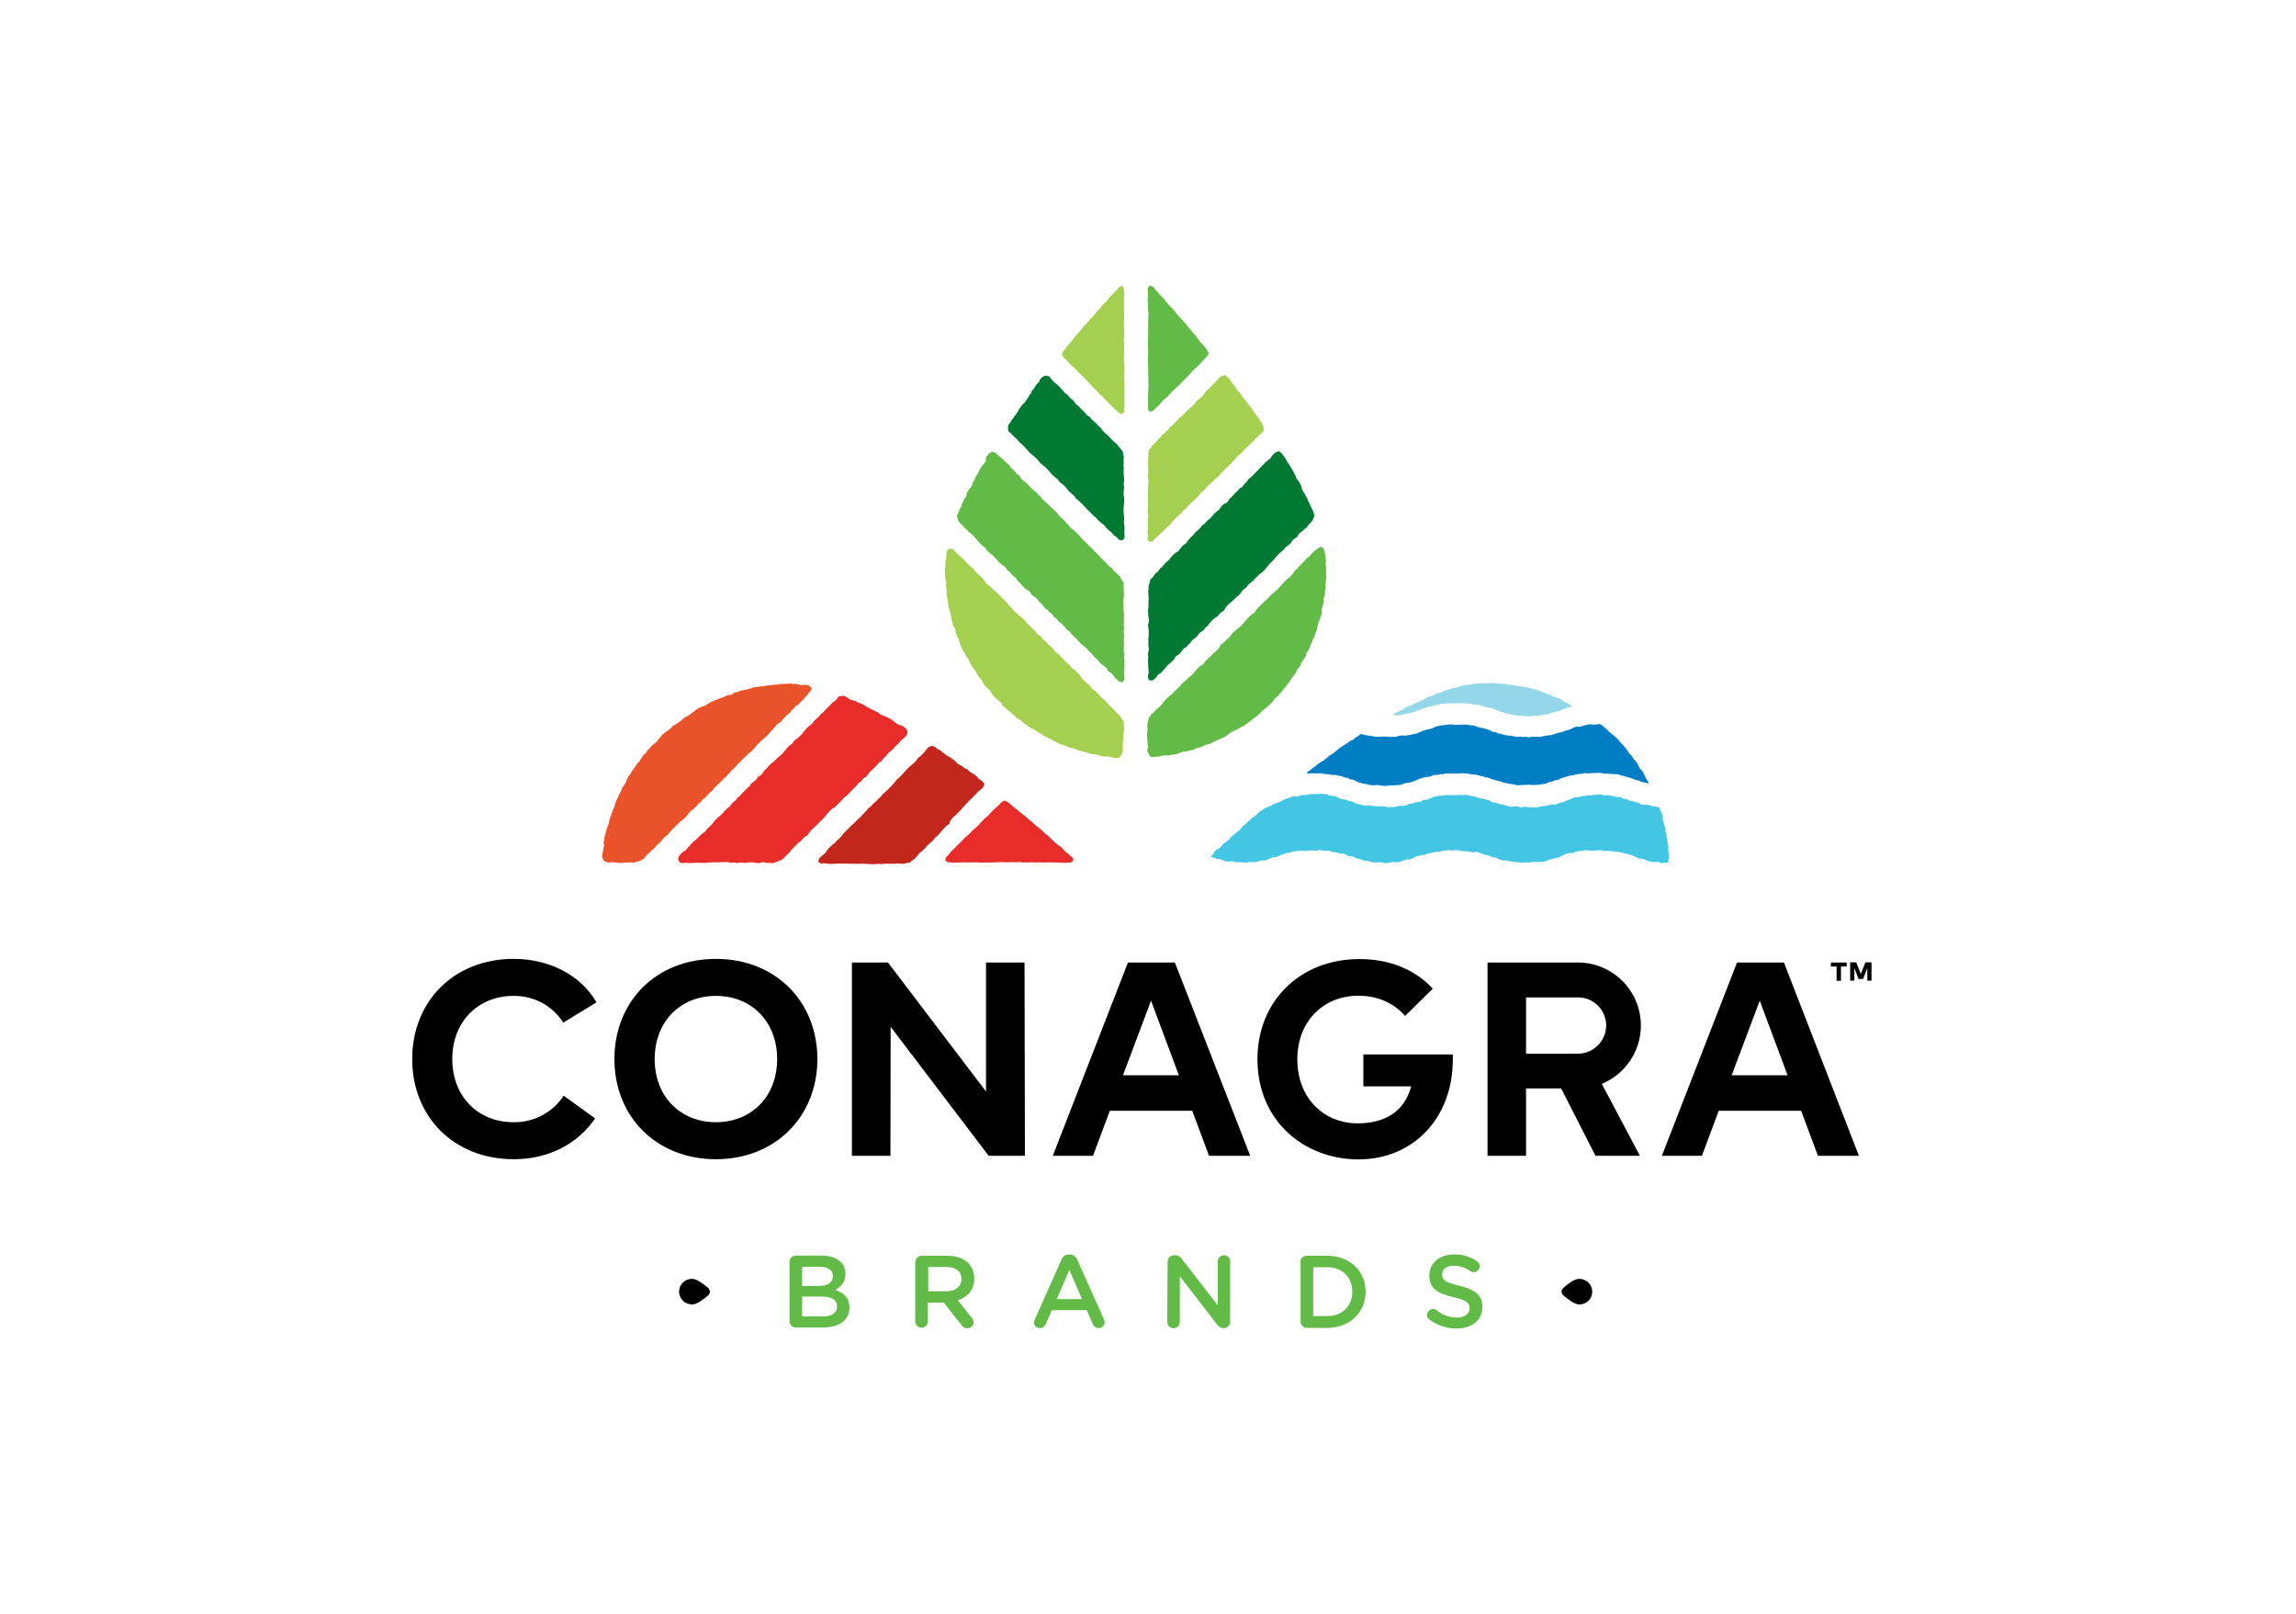 <?xml version="1.0"?>
<svg xmlns="http://www.w3.org/2000/svg" width="101" height="71" viewBox="0 0 101 71" fill="none">
<path d="M26.239 44.084L24.779 44.974C24.301 44.227 23.47 43.782 22.581 43.799C21.037 43.799 19.895 44.932 19.895 46.577C19.904 48.28 21.078 49.354 22.581 49.354C23.47 49.371 24.309 48.934 24.796 48.188L26.18 49.186C25.425 50.294 24.15 50.982 22.597 50.982C19.979 50.982 18.133 49.127 18.133 46.577C18.133 44.026 19.979 42.171 22.597 42.171C24.166 42.171 25.551 42.884 26.239 44.084Z" fill="black"/>
<path d="M28.799 46.577C28.799 48.23 29.931 49.354 31.492 49.354C33.053 49.354 34.186 48.23 34.186 46.577C34.186 44.923 33.053 43.799 31.492 43.799C29.923 43.799 28.799 44.932 28.799 46.577ZM35.956 46.577C35.956 49.111 34.102 50.982 31.492 50.982C28.883 50.982 27.028 49.119 27.028 46.577C27.028 44.034 28.874 42.171 31.492 42.171C34.11 42.171 35.956 44.042 35.956 46.577Z" fill="black"/>
<path d="M45.086 50.831H43.492L39.179 45.158L39.17 50.831H37.475V42.331H39.061L43.374 48.003V42.331H45.069L45.086 50.831Z" fill="black"/>
<path d="M49.4 47.29H51.858L50.633 44.009L49.4 47.29ZM54.997 50.831H53.184L52.446 48.851H48.821L48.082 50.831H46.312L49.618 42.331H51.682L54.997 50.831Z" fill="black"/>
<path d="M76.176 47.29H78.635L77.41 44.009L76.176 47.29ZM81.773 50.831H79.969L79.231 48.851H75.606L74.867 50.831H73.105L76.411 42.331H78.475L81.773 50.831Z" fill="black"/>
<path d="M80.791 43.136V42.507H80.54V42.331H81.236V42.507H80.984V43.136H80.791Z" fill="black"/>
<path d="M82.143 43.136V42.574L81.958 43.052H81.757L81.572 42.574V43.128H81.388V42.322H81.656L81.857 42.834L82.059 42.322H82.327V43.128H82.143V43.136Z" fill="black"/>
<path d="M59.973 46.367V47.776H62.079C61.794 48.825 61.005 49.404 59.721 49.404C58.252 49.404 57.069 48.313 57.069 46.585C57.069 44.932 58.202 43.791 59.755 43.791C60.619 43.791 61.324 44.126 61.81 44.68L63.027 43.48C62.272 42.658 61.147 42.179 59.805 42.179C57.195 42.179 55.315 44.017 55.315 46.585C55.315 49.329 57.405 50.99 59.755 50.99C62.163 50.99 63.908 49.178 63.908 46.602V46.375H59.973V46.367Z" fill="black"/>
<path d="M70.655 45.1C70.655 45.779 70.101 46.333 69.421 46.342H67.13V43.866H69.421C70.101 43.866 70.655 44.42 70.655 45.1ZM72.182 45.1C72.182 43.572 70.94 42.331 69.413 42.331H65.435V50.831H67.13V47.869H68.674L70.185 50.831H72.14L70.462 47.667C71.502 47.239 72.182 46.224 72.182 45.1Z" fill="black"/>
<path d="M36.208 57.897C36.586 57.897 36.821 57.745 36.821 57.46V57.452C36.821 57.183 36.611 57.024 36.166 57.024H35.285V57.897H36.208ZM36.04 56.554C36.401 56.554 36.636 56.411 36.636 56.126V56.117C36.636 55.866 36.435 55.715 36.082 55.715H35.285V56.554H36.04ZM34.731 55.497C34.731 55.346 34.849 55.22 35 55.22H35.008H36.149C36.51 55.22 36.795 55.32 36.98 55.497C37.123 55.631 37.198 55.824 37.19 56.017V56.025C37.19 56.403 36.972 56.613 36.737 56.73C37.106 56.856 37.366 57.066 37.366 57.502V57.511C37.366 58.073 36.896 58.383 36.191 58.383H35.008C34.857 58.383 34.731 58.266 34.731 58.106V58.098V55.497Z" fill="#62BB46"/>
<path d="M41.637 56.789C42.032 56.789 42.292 56.579 42.292 56.26V56.252C42.292 55.916 42.049 55.723 41.637 55.723H40.832V56.789H41.637ZM40.27 55.505C40.27 55.354 40.387 55.228 40.538 55.228H40.547H41.679C42.082 55.228 42.393 55.346 42.594 55.547C42.77 55.732 42.863 55.975 42.854 56.227V56.235C42.854 56.739 42.56 57.049 42.133 57.183L42.737 57.947C42.795 58.006 42.829 58.081 42.829 58.157C42.829 58.299 42.712 58.417 42.56 58.417C42.451 58.417 42.351 58.367 42.292 58.274L41.52 57.292H40.815V58.132C40.807 58.282 40.672 58.4 40.521 58.392C40.379 58.383 40.27 58.274 40.261 58.132V55.505H40.27Z" fill="#62BB46"/>
<path d="M47.595 57.133L47.041 55.849L46.488 57.133H47.595ZM45.523 58.022L46.697 55.396C46.748 55.253 46.882 55.169 47.033 55.169H47.058C47.201 55.169 47.335 55.262 47.386 55.396L48.56 58.022C48.577 58.056 48.594 58.098 48.594 58.14C48.594 58.282 48.485 58.4 48.334 58.408C48.208 58.408 48.099 58.333 48.065 58.215L47.805 57.62H46.27L46.001 58.232C45.959 58.341 45.858 58.408 45.741 58.408C45.598 58.417 45.489 58.299 45.481 58.165C45.481 58.157 45.481 58.157 45.481 58.148C45.489 58.106 45.498 58.064 45.523 58.022Z" fill="#62BB46"/>
<path d="M51.363 55.48C51.363 55.329 51.489 55.203 51.64 55.203H51.699C51.816 55.203 51.925 55.27 51.984 55.362L53.57 57.41V55.463C53.578 55.312 53.704 55.194 53.855 55.203C53.998 55.211 54.107 55.32 54.115 55.463V58.132C54.115 58.282 53.998 58.408 53.855 58.408H53.847H53.822C53.704 58.408 53.595 58.341 53.528 58.241L51.9 56.126V58.14C51.9 58.291 51.774 58.417 51.623 58.417C51.472 58.417 51.346 58.291 51.346 58.14L51.363 55.48Z" fill="#62BB46"/>
<path d="M58.387 57.88C59.05 57.88 59.486 57.435 59.486 56.814V56.806C59.486 56.185 59.05 55.732 58.387 55.732H57.766V57.88H58.387ZM57.203 55.505C57.203 55.354 57.321 55.228 57.48 55.228H57.489H58.387C59.385 55.228 60.073 55.908 60.073 56.806V56.814C60.073 57.703 59.385 58.4 58.387 58.4H57.489C57.338 58.4 57.212 58.282 57.212 58.132V58.123V55.505H57.203Z" fill="#62BB46"/>
<path d="M62.885 58.039C62.817 57.989 62.775 57.913 62.775 57.829C62.784 57.678 62.91 57.569 63.052 57.569C63.103 57.569 63.153 57.586 63.195 57.62C63.447 57.829 63.757 57.947 64.084 57.947C64.428 57.947 64.647 57.779 64.647 57.544V57.536C64.647 57.309 64.521 57.183 63.933 57.049C63.262 56.889 62.876 56.688 62.876 56.101V56.092C62.876 55.547 63.329 55.169 63.959 55.169C64.319 55.161 64.672 55.262 64.966 55.463C65.041 55.513 65.091 55.597 65.091 55.69C65.091 55.832 64.974 55.95 64.831 55.95C64.781 55.95 64.731 55.933 64.689 55.908C64.479 55.757 64.219 55.673 63.959 55.664C63.631 55.664 63.438 55.832 63.438 56.042V56.05C63.438 56.294 63.581 56.403 64.194 56.545C64.865 56.705 65.209 56.948 65.209 57.468V57.477C65.209 58.073 64.739 58.425 64.076 58.425C63.648 58.434 63.228 58.291 62.885 58.039Z" fill="#62BB46"/>
<path d="M30.46 57.368C30.15 57.376 29.889 57.141 29.873 56.831C29.856 56.52 30.099 56.26 30.41 56.243C30.427 56.243 30.435 56.243 30.452 56.243C30.653 56.243 30.955 56.478 31.148 56.638C31.24 56.713 31.257 56.856 31.173 56.948C31.165 56.957 31.157 56.965 31.148 56.974C30.955 57.141 30.653 57.368 30.46 57.368Z" fill="black"/>
<path d="M69.455 56.243C69.765 56.235 70.025 56.47 70.042 56.78C70.059 57.091 69.816 57.351 69.505 57.368C69.489 57.368 69.48 57.368 69.463 57.368C69.262 57.368 68.96 57.133 68.775 56.973C68.683 56.898 68.666 56.764 68.742 56.671C68.75 56.663 68.758 56.655 68.775 56.638C68.96 56.47 69.262 56.243 69.455 56.243Z" fill="black"/>
<path d="M61.449 31.464L61.592 31.439L61.735 31.413L61.877 31.38L62.02 31.363L62.163 31.321L62.297 31.279L62.431 31.22L62.557 31.178L62.683 31.136L62.809 31.086L62.943 31.069L63.069 31.027L63.203 31.011L63.329 30.969L63.463 30.952L63.598 30.935H63.732L63.866 30.927H64H64.135H64.269H64.403L64.537 30.935L64.672 30.943L64.797 30.985H64.932L65.066 31.011L65.192 31.044L65.318 31.086L65.385 31.103L65.452 31.12L65.586 31.136L65.712 31.178L65.83 31.237L65.964 31.279L66.098 31.329L66.241 31.371L66.383 31.405L66.526 31.43L66.669 31.464L66.811 31.48L66.954 31.472L67.097 31.497H67.239H67.382L67.525 31.472L67.667 31.48L67.81 31.447L67.877 31.439L67.944 31.43L68.087 31.422L68.221 31.363L68.356 31.321L68.423 31.304L68.49 31.288L68.632 31.254L68.758 31.195L68.884 31.145L69.018 31.103L69.161 31.086V31.044L69.035 30.985L68.926 30.901L68.792 30.86L68.708 30.776L68.582 30.717L68.456 30.666L68.322 30.633L68.204 30.557L68.07 30.524L67.944 30.474L67.818 30.423L67.693 30.373L67.558 30.331L67.424 30.297L67.29 30.255L67.156 30.23L67.021 30.197L66.862 30.188L66.719 30.171L66.593 30.13L66.451 30.121L66.316 30.113L66.182 30.071L66.04 30.079L65.905 30.062L65.763 30.046L65.62 30.037L65.477 30.046H65.351L65.209 30.062L65.066 30.046L64.932 30.071L64.789 30.079L64.655 30.113L64.512 30.121L64.378 30.146L64.244 30.18L64.109 30.222L63.975 30.255L63.841 30.289L63.707 30.331L63.572 30.364L63.447 30.44L63.312 30.474L63.178 30.507L63.06 30.583L62.926 30.616L62.792 30.666L62.675 30.742L62.549 30.801L62.414 30.86L62.288 30.91L62.171 30.985L62.037 31.027L61.911 31.078L61.793 31.145L61.676 31.22L61.55 31.279L61.424 31.338L61.298 31.405L61.315 31.439L61.449 31.464Z" fill="#94D7E9"/>
<path d="M57.673 34.006L57.807 34.015H57.942L58.076 34.006L58.21 34.032L58.345 34.048L58.479 34.057L58.613 34.082H58.747L58.882 34.115L59.016 34.132L59.142 34.191L59.276 34.208L59.394 34.275L59.528 34.292L59.654 34.359L59.788 34.409L59.922 34.451L60.065 34.476L60.208 34.51L60.35 34.535H60.493L60.635 34.526L60.778 34.552L60.921 34.569L61.063 34.552L61.206 34.543L61.349 34.535L61.491 34.526L61.634 34.51L61.768 34.459L61.911 34.426L62.054 34.409L62.188 34.359L62.322 34.308L62.44 34.25L62.574 34.216L62.7 34.174L62.834 34.166L62.96 34.132L63.086 34.082H63.22L63.346 34.048H63.48L63.614 34.015L63.749 34.023L63.883 34.015L64.017 34.023H64.151L64.286 34.006L64.42 34.015L64.554 34.023L64.689 34.048L64.756 34.057L64.823 34.065L64.957 34.073L65.083 34.115L65.217 34.141L65.343 34.182L65.477 34.208L65.603 34.258L65.729 34.292L65.863 34.334L66.006 34.367L66.14 34.417L66.283 34.443L66.425 34.476L66.568 34.493L66.711 34.526L66.853 34.535L66.996 34.518H67.139L67.281 34.51L67.424 34.526L67.567 34.518L67.709 34.51L67.852 34.485L67.995 34.468L68.129 34.401L68.272 34.376L68.397 34.317L68.54 34.3L68.658 34.233L68.784 34.191L68.918 34.157L69.044 34.115L69.178 34.099L69.245 34.082L69.312 34.065L69.446 34.04L69.581 34.032L69.648 34.015L69.715 33.998L69.849 34.015L69.983 34.006L70.118 33.998L70.252 33.989H70.386L70.52 34.015L70.655 34.023L70.789 34.032L70.923 34.04L71.058 34.048L71.192 34.057L71.318 34.107L71.452 34.132L71.578 34.174L71.62 34.182L71.712 34.208L71.838 34.258L71.964 34.3L72.098 34.334L72.224 34.392L72.358 34.417L72.493 34.451L72.526 34.409L72.442 34.3L72.383 34.174L72.316 34.057L72.266 33.931L72.165 33.83L72.09 33.713L72.031 33.587L71.947 33.469L71.846 33.368L71.788 33.243L71.678 33.15L71.603 33.033L71.519 32.915L71.435 32.806L71.334 32.706L71.242 32.605L71.158 32.496L71.049 32.404L70.948 32.311L70.839 32.227L70.739 32.135L70.638 32.034L70.529 31.95L70.428 31.858L70.344 31.841L70.202 31.866H70.059L69.916 31.85L69.774 31.883L69.631 31.925L69.488 31.959H69.337L69.203 32.009L69.077 32.076L68.943 32.118L68.809 32.152L68.708 32.202L68.574 32.219L68.448 32.261L68.322 32.303L68.255 32.32L68.188 32.336L68.053 32.345L67.919 32.37L67.785 32.404H67.651H67.516H67.382L67.248 32.429L67.114 32.404L66.979 32.412L66.845 32.395L66.711 32.404L66.576 32.378L66.442 32.353L66.308 32.345L66.174 32.32L66.048 32.278L65.914 32.261L65.796 32.202L65.662 32.185L65.544 32.118L65.41 32.068L65.267 32.034L65.125 32.001L64.982 31.967L64.848 31.908L64.705 31.9L64.563 31.875L64.42 31.866H64.277L64.135 31.875H63.992L63.849 31.858L63.707 31.866L63.564 31.883L63.421 31.9L63.279 31.925L63.136 31.967L63.002 32.034L62.859 32.068L62.717 32.101L62.591 32.143L62.465 32.194L62.339 32.252L62.205 32.278L62.079 32.311L61.944 32.336L61.81 32.353L61.676 32.345L61.542 32.362L61.491 32.378L61.407 32.404H61.273L61.139 32.412L61.005 32.395H60.862H60.736L60.593 32.404L60.451 32.395L60.308 32.362L60.166 32.345L60.023 32.32L59.889 32.286L59.863 32.278L59.754 32.362L59.637 32.429L59.536 32.529L59.402 32.58L59.293 32.664L59.175 32.739L59.058 32.815L58.94 32.89L58.831 32.974L58.731 33.066L58.621 33.15L58.496 33.218L58.395 33.31L58.286 33.394L58.177 33.478L58.051 33.545L57.942 33.629L57.833 33.721L57.715 33.797L57.614 33.889L57.497 33.956L57.522 34.032L57.673 34.006Z" fill="#007EC5"/>
<path d="M73.415 37.648L73.399 37.514L73.382 37.388V37.371L73.39 37.229L73.357 37.094L73.348 36.96L73.306 36.826L73.315 36.683L73.256 36.557L73.264 36.415L73.206 36.289L73.18 36.154L73.138 36.029L73.147 35.886L73.088 35.76L73.038 35.634L72.979 35.508L72.971 35.5L72.836 35.475L72.702 35.458L72.635 35.441L72.568 35.424L72.442 35.391L72.308 35.399L72.182 35.374L72.064 35.298L71.939 35.273L71.813 35.231L71.678 35.215L71.553 35.139L71.41 35.131L71.284 35.047L71.133 35.055L70.99 35.022L70.848 34.988L70.705 34.971L70.562 34.988L70.42 34.946H70.277L70.134 34.955L69.992 34.971L69.849 34.988L69.715 35.005L69.572 35.013L69.438 35.064H69.362H69.287L69.153 35.114L69.018 35.173L68.884 35.215L68.767 35.282L68.632 35.298L68.507 35.357L68.372 35.383H68.238L68.112 35.416L67.986 35.441L67.852 35.458L67.718 35.483L67.583 35.508H67.449H67.315L67.181 35.492L67.046 35.483L66.979 35.5L66.912 35.517L66.778 35.466L66.644 35.458L66.501 35.483L66.367 35.466L66.241 35.416L66.107 35.391L65.972 35.366L65.846 35.315L65.712 35.307L65.586 35.248L65.469 35.181L65.326 35.156L65.183 35.122L65.041 35.089L64.907 35.038L64.764 35.022L64.621 34.98L64.479 34.955L64.336 34.971L64.193 34.955L64.051 34.971H63.908H63.757L63.614 34.963L63.472 34.996H63.321L63.178 35.022L63.035 35.055L62.901 35.122L62.767 35.173L62.616 35.181L62.498 35.257L62.364 35.273L62.28 35.29L62.238 35.298L62.112 35.34L61.978 35.357L61.852 35.424L61.718 35.441L61.584 35.433L61.449 35.475L61.315 35.492H61.181L61.047 35.5L60.912 35.466H60.778L60.644 35.458H60.51L60.375 35.45L60.241 35.416L60.098 35.441L59.964 35.416L59.83 35.383L59.696 35.349L59.57 35.29L59.444 35.24L59.309 35.215L59.184 35.164L59.033 35.148L58.898 35.105L58.773 35.03L58.63 34.996H58.487L58.42 34.963L58.353 34.929L58.21 34.913H58.202H58.068L57.925 34.921H57.782H57.715H57.64L57.497 34.955L57.38 34.971H57.237L57.103 35.022H56.952L56.809 35.047L56.675 35.105L56.54 35.139L56.473 35.173L56.406 35.206V35.215V35.223L56.272 35.273L56.138 35.324L56.012 35.374L55.886 35.441L55.76 35.5L55.626 35.55L55.508 35.634L55.391 35.71L55.29 35.81L55.189 35.903L55.072 35.978L54.971 36.071L54.87 36.163L54.77 36.255L54.661 36.347L54.577 36.457L54.468 36.549L54.359 36.633L54.258 36.725L54.149 36.809L54.065 36.926L53.956 37.01L53.838 37.086L53.746 37.195L53.654 37.296L53.528 37.363L53.427 37.455L53.352 37.581L53.251 37.682H53.276L53.41 37.724L53.545 37.774L53.687 37.791L53.822 37.841L53.956 37.892L54.099 37.883H54.241L54.384 37.917H54.526L54.669 37.925L54.812 37.95L54.954 37.908L55.097 37.917L55.24 37.908L55.382 37.875L55.525 37.841H55.676L55.81 37.782L55.936 37.715L56.087 37.699L56.221 37.665L56.339 37.598L56.465 37.564L56.591 37.514H56.725L56.851 37.447L56.985 37.438L57.119 37.422L57.254 37.413L57.388 37.422L57.522 37.413L57.656 37.405H57.791L57.925 37.413L58.059 37.38L58.194 37.413H58.328H58.462L58.588 37.464L58.722 37.48L58.856 37.505L58.982 37.539H59.117L59.234 37.606L59.36 37.657L59.503 37.665L59.628 37.732L59.771 37.766L59.905 37.808L60.04 37.858H60.182L60.316 37.908L60.459 37.933L60.602 37.925L60.745 37.917L60.887 37.959H61.03L61.172 37.925L61.315 37.908L61.458 37.925L61.6 37.892L61.735 37.849L61.869 37.799H62.02L62.154 37.74L62.28 37.673L62.406 37.64L62.532 37.606L62.666 37.598L62.792 37.547L62.926 37.514L63.06 37.489L63.195 37.464L63.329 37.455L63.463 37.413L63.597 37.405L63.732 37.388L63.866 37.405L64 37.388H64.135L64.269 37.43L64.403 37.438H64.537L64.672 37.455L64.806 37.489L64.949 37.464L65.074 37.505L65.2 37.547L65.326 37.598L65.46 37.615L65.586 37.673L65.721 37.699L65.855 37.74L65.981 37.808L66.123 37.849L66.274 37.841L66.417 37.875L66.56 37.908H66.702L66.845 37.933L66.988 37.942L67.13 37.925L67.273 37.933L67.416 37.908H67.558H67.701L67.844 37.9L67.986 37.883L68.121 37.816L68.263 37.782L68.356 37.757L68.397 37.74L68.54 37.715L68.666 37.665L68.783 37.598L68.909 37.547L69.043 37.514L69.186 37.522L69.312 37.455L69.446 37.43L69.581 37.422L69.715 37.396H69.849L69.983 37.413H70.118L70.252 37.396L70.386 37.388L70.52 37.422H70.655H70.789L70.923 37.438L71.058 37.455L71.192 37.464L71.326 37.497L71.46 37.522L71.594 37.556L71.72 37.598L71.846 37.64L71.972 37.69L72.098 37.757L72.241 37.766L72.375 37.816L72.509 37.866L72.652 37.908H72.794H72.937L73.08 37.959L73.222 37.942L73.365 37.933H73.382L73.399 37.808L73.415 37.648Z" fill="#43C5E4"/>
<path d="M44.348 18.885L44.356 18.961L44.49 19.078L44.591 19.195L44.65 19.238L44.675 19.263L44.759 19.338L44.826 19.43L44.952 19.54L45.036 19.615L45.136 19.733L45.288 19.9L45.455 20.043L45.623 20.194L45.766 20.37L45.942 20.513L46.102 20.664L46.11 20.672L46.152 20.723L46.261 20.849L46.379 20.966H46.387L46.404 20.983L46.546 21.1L46.613 21.201L46.731 21.285L46.89 21.436L47.025 21.612L47.092 21.671L47.192 21.755L47.26 21.814L47.318 21.906L47.444 22.015L47.469 22.032L47.495 22.065L47.654 22.216L47.679 22.25L47.721 22.284L47.805 22.384L47.964 22.535L48.115 22.695L48.199 22.753L48.267 22.837L48.384 22.955L48.426 22.98L48.443 22.997L48.569 23.098L48.636 23.181L48.711 23.257L48.753 23.307L48.913 23.433L48.988 23.534L49.114 23.618L49.24 23.752L49.257 23.744L49.366 23.769L49.467 23.668V23.5L49.458 23.416L49.467 23.207L49.441 22.988V22.972L49.45 22.812V22.762V22.745L49.441 22.695L49.433 22.602L49.425 22.477V22.418L49.433 22.267L49.45 22.149V22.099V22.09L49.458 21.923L49.425 21.755L49.433 21.596V21.579L49.45 21.47L49.433 21.293V21.26L49.45 21.092L49.441 20.924L49.425 20.84L49.433 20.782L49.425 20.706L49.441 20.597L49.416 20.471L49.433 20.328L49.425 20.177L49.441 20.102L49.408 19.976L49.391 19.858L49.24 19.665L49.181 19.607L49.131 19.531L48.997 19.422L48.879 19.296L48.837 19.263L48.77 19.179L48.627 19.061L48.518 18.952L48.418 18.818L48.292 18.7L48.267 18.675L48.166 18.566L48.015 18.44L47.948 18.34L47.805 18.256L47.696 18.113L47.578 18.004L47.57 17.996L47.453 17.87L47.335 17.777L47.234 17.635L47.067 17.492L47.05 17.475L46.983 17.383L46.848 17.282L46.739 17.156L46.622 17.03L46.504 16.913L46.412 16.846L46.286 16.72L46.227 16.645L46.152 16.544L46.001 16.519L45.867 16.569L45.749 16.686L45.699 16.804L45.59 16.913L45.472 17.098L45.413 17.173L45.363 17.224L45.38 17.265L45.355 17.291L45.33 17.324L45.288 17.375L45.204 17.517L45.111 17.651L45.095 17.685L44.96 17.811L44.834 17.987L44.725 18.18L44.591 18.356L44.557 18.407L44.524 18.44L44.457 18.558L44.339 18.709L44.348 18.768L44.339 18.835L44.348 18.885Z" fill="#007933"/>
<path d="M46.79 15.721L46.806 15.738L46.916 15.847L46.974 15.898L47.117 16.057L47.151 16.099L47.201 16.133L47.285 16.208L47.377 16.3L47.402 16.334L47.528 16.46L47.654 16.577L47.772 16.703L47.839 16.77L47.931 16.871L48.04 16.98L48.124 17.081L48.241 17.181L48.258 17.198L48.267 17.207L48.367 17.333L48.485 17.425L48.577 17.534L48.611 17.567L48.619 17.576L48.636 17.593L48.736 17.693L48.804 17.761L48.854 17.819L48.98 17.937L49.106 18.054L49.19 18.13L49.232 18.172H49.24L49.383 18.214L49.467 18.079L49.45 17.97L49.467 17.845V17.752V17.735V17.71V17.618L49.458 17.383V17.333L49.475 17.215L49.458 17.047V17.03L49.475 16.863L49.458 16.762V16.678V16.443L49.467 16.208L49.458 16.007V15.99L49.45 15.931L49.441 15.755V15.663L49.45 15.495V15.344V15.285V15.109L49.433 14.983L49.45 14.79L49.458 14.555L49.441 14.412V14.245L49.45 14.068V13.884V13.85L49.441 13.624V13.615V13.506L49.45 13.38L49.441 13.313V13.154L49.458 12.919L49.433 12.734V12.684L49.374 12.566L49.257 12.608H49.248L49.173 12.692L49.131 12.734L49.097 12.776L49.089 12.784L48.963 12.919L48.896 12.994L48.77 13.112L48.686 13.238L48.661 13.271L48.544 13.372L48.434 13.506L48.376 13.573L48.283 13.657L48.141 13.85L47.973 14.018L47.897 14.119L47.864 14.152L47.746 14.278L47.696 14.337L47.662 14.37L47.511 14.555L47.352 14.731L47.201 14.916L47.083 15.067L46.966 15.193L46.916 15.277L46.907 15.285L46.756 15.461V15.478L46.706 15.587L46.79 15.721Z" fill="#A5CF4F"/>
<path d="M50.507 17.274V17.307L50.499 17.542V17.576V17.643L50.507 17.794L50.499 17.995L50.574 18.113L50.709 18.079L50.834 17.953L50.969 17.836L51.011 17.786L51.036 17.761L51.103 17.685L51.212 17.567L51.355 17.45L51.506 17.282L51.632 17.156L51.69 17.098L51.841 16.963L52.001 16.804L52.085 16.712L52.102 16.695L52.227 16.569L52.278 16.519L52.311 16.485L52.446 16.326L52.462 16.309L52.63 16.158L52.798 15.998L52.848 15.94L52.865 15.923L52.983 15.789L53.108 15.663L53.176 15.545L53.117 15.428L53.016 15.277L52.89 15.142L52.773 15.008L52.672 14.866L52.563 14.723L52.546 14.706L52.538 14.689L52.496 14.656L52.446 14.597L52.336 14.454L52.278 14.404L52.236 14.337L52.085 14.161L52.009 14.077L51.992 14.052L51.976 14.043L51.934 13.993L51.774 13.817L51.632 13.632L51.464 13.464L51.313 13.288L51.178 13.12V13.112L51.17 13.103L51.019 12.969L50.935 12.852L50.876 12.793L50.851 12.759L50.818 12.726L50.7 12.591L50.566 12.566L50.482 12.675L50.499 12.835L50.49 12.91L50.499 13.028V13.036L50.482 13.212L50.499 13.296V13.372V13.498L50.49 13.565L50.516 13.724V13.758L50.524 13.859L50.507 14.06V14.068V14.094V14.136V14.295V14.446V14.631V14.756L50.499 14.991V15.226L50.507 15.461V15.554L50.499 15.696V15.822V15.923L50.507 16.158V16.334V16.418L50.516 16.594V16.77V16.779V16.854L50.524 16.947L50.516 17.123L50.507 17.274Z" fill="#62BB46"/>
<path d="M49.433 32.202L49.458 32.076L49.441 31.984L49.45 31.917L49.433 31.866L49.441 31.749L49.341 31.615L49.316 31.573L49.265 31.472L49.106 31.329L49.047 31.271L49.03 31.254L48.93 31.128L48.829 31.052L48.804 31.027L48.661 30.868L48.619 30.826L48.594 30.784L48.544 30.759L48.51 30.725L48.409 30.641L48.359 30.566L48.267 30.482L48.216 30.415L48.048 30.297L48.023 30.272L47.906 30.121L47.839 30.071L47.788 30.012L47.679 29.928L47.604 29.844L47.478 29.668L47.394 29.601L47.352 29.542L47.235 29.433L47.151 29.383L47.025 29.223L46.865 29.089L46.84 29.064L46.79 28.988L46.714 28.938L46.58 28.779L46.563 28.762L46.53 28.745L46.404 28.644L46.278 28.476L46.228 28.443L46.219 28.426L46.093 28.325L45.993 28.2L45.917 28.149L45.825 28.057L45.775 27.973L45.649 27.906L45.523 27.738L45.405 27.654L45.313 27.537L45.196 27.427L45.095 27.31L44.986 27.192L44.86 27.092L44.809 27.058L44.759 27L44.625 26.89L44.617 26.882L44.516 26.756L44.491 26.731L44.465 26.706L44.382 26.63L44.306 26.521L44.197 26.395L44.079 26.295L44.029 26.236L43.878 26.085L43.761 25.984L43.727 25.951L43.609 25.841L43.484 25.741L43.366 25.632L43.358 25.623L43.274 25.489L43.181 25.405L43.173 25.38L43.056 25.271L42.972 25.204L42.921 25.162L42.846 25.044L42.728 24.935L42.602 24.834L42.493 24.717L42.384 24.6L42.267 24.491L42.141 24.39L42.074 24.306L42.04 24.281L42.032 24.272L41.931 24.146L41.822 24.138L41.763 24.113L41.646 24.239L41.629 24.432V24.532V24.549L41.596 24.7L41.579 24.851L41.587 24.893L41.562 25.002L41.57 25.212L41.579 25.422L41.629 25.59V25.64L41.604 25.808L41.638 25.9L41.646 26.035L41.629 26.127L41.663 26.286L41.688 26.362L41.696 26.462L41.713 26.597V26.605L41.721 26.672L41.73 26.689L41.747 26.756L41.797 26.907V26.916L41.831 27.075L41.864 27.285L41.881 27.327L41.889 27.386L41.94 27.537L42.007 27.637L42.015 27.671L42.057 27.881L42.091 27.939L42.108 27.99L42.158 28.082L42.208 28.241L42.217 28.283L42.225 28.3L42.284 28.46L42.376 28.644L42.477 28.795L42.493 28.854L42.569 28.938L42.602 28.997L42.687 29.19L42.795 29.366L42.921 29.534L43.022 29.718L43.064 29.76L43.089 29.802L43.19 29.928L43.266 30.071L43.358 30.197L43.383 30.213V30.222L43.542 30.356L43.651 30.541L43.786 30.7L43.886 30.776L43.895 30.784L43.912 30.801L43.954 30.834L44.046 30.918L44.105 31.036L44.23 31.136L44.348 31.245L44.474 31.346L44.558 31.413L44.7 31.564L44.793 31.606L44.843 31.648L44.969 31.741L45.002 31.774L45.036 31.808L45.053 31.816L45.086 31.841L45.221 31.934L45.346 32.026L45.489 32.076L45.565 32.135L45.741 32.244L45.825 32.286L45.9 32.353L45.993 32.387L46.102 32.462L46.219 32.504L46.328 32.571L46.429 32.613L46.479 32.647L46.664 32.739L46.865 32.798L46.991 32.848L47.067 32.89L47.159 32.899L47.268 32.932L47.461 33.008L47.52 33.016H47.528L47.679 33.075H47.763L47.864 33.117L48.065 33.175H48.2L48.309 33.209L48.393 33.226L48.477 33.268L48.544 33.26L48.619 33.276L48.753 33.268L48.888 33.301L49.03 33.327L49.089 33.352L49.24 33.318L49.274 33.268L49.299 33.26L49.391 33.058V33.016V32.873V32.714V32.672L49.408 32.588V32.362L49.433 32.202Z" fill="#A5CF4F"/>
<path d="M50.49 23.014V23.064L50.499 23.131L50.49 23.299V23.324L50.474 23.4L50.499 23.542L50.474 23.727L50.482 23.735L50.566 23.828L50.675 23.811L50.692 23.819L50.801 23.693L50.935 23.584L51.011 23.492L51.178 23.358L51.33 23.198L51.497 23.047L51.64 22.871L51.791 22.712L51.892 22.636V22.628L51.967 22.569L52.043 22.468L52.135 22.401L52.244 22.275L52.32 22.183L52.429 22.09L52.597 21.939L52.672 21.856L52.731 21.805L52.79 21.721L52.857 21.646L52.966 21.562L53.05 21.47L53.058 21.461L53.092 21.419L53.184 21.31L53.318 21.209L53.436 21.092L53.503 21.033L53.536 21.008L53.688 20.849L53.721 20.807L53.797 20.748L53.872 20.639L54.006 20.538L54.107 20.421L54.157 20.387L54.233 20.295L54.317 20.211L54.367 20.144L54.376 20.135L54.476 20.018L54.493 20.009L54.619 19.917L54.703 19.817L54.778 19.741L54.938 19.59L54.963 19.565L54.971 19.556L54.98 19.548L55.097 19.439L55.248 19.279L55.299 19.229L55.332 19.204L55.45 19.086L55.576 18.977L55.592 18.852L55.567 18.742L55.492 18.591L55.483 18.583L55.467 18.541L55.341 18.356L55.206 18.18L55.131 18.063L55.114 18.038L55.013 17.903L54.913 17.769L54.812 17.635L54.711 17.534L54.669 17.467L54.543 17.282L54.51 17.249L54.502 17.24L54.392 17.114L54.309 16.972L54.292 16.955L54.275 16.93L54.191 16.829L54.107 16.703L53.99 16.577L53.864 16.485L53.755 16.552L53.713 16.544L53.562 16.695L53.411 16.854L53.36 16.896L53.335 16.938L53.268 17.014L53.1 17.156L53.041 17.232L53.016 17.257L52.916 17.4L52.798 17.517L52.655 17.618L52.647 17.626L52.622 17.66L52.555 17.744L52.471 17.836L52.412 17.895L52.311 17.97L52.278 18.012L52.185 18.088L52.102 18.189L52.068 18.214L51.992 18.298L51.867 18.39L51.724 18.549L51.716 18.558L51.707 18.566L51.581 18.7L51.472 18.776L51.371 18.91L51.33 18.952L51.279 19.003L51.221 19.061L51.111 19.137L51.044 19.238L50.96 19.313L50.918 19.363L50.91 19.372L50.893 19.397L50.834 19.456L50.767 19.531L50.675 19.598L50.633 19.682L50.532 19.8L50.524 19.867L50.516 19.884V20.018V20.051L50.507 20.27L50.499 20.488L50.516 20.639L50.507 20.723V20.815L50.49 20.916L50.516 21.092V21.226L50.499 21.394L50.507 21.562L50.499 21.73V21.763V21.998L50.507 22.216L50.49 22.367V22.393V22.401V22.426V22.443V22.552L50.516 22.678L50.49 22.854V23.014Z" fill="#A5CF4F"/>
<path d="M58.345 25.388L58.328 25.204L58.336 25.128L58.328 25.095L58.345 24.96L58.311 24.793L58.336 24.642L58.319 24.599V24.558L58.286 24.356L58.244 24.172V24.155L58.143 24.046L58.001 24.088L57.984 24.105L57.833 24.222L57.682 24.365L57.623 24.448L57.531 24.516L57.413 24.625L57.38 24.675L57.229 24.818L57.086 24.977L56.994 25.07L56.96 25.095L56.876 25.237L56.801 25.304L56.733 25.397L56.633 25.447L56.524 25.565L56.415 25.682L56.306 25.799L56.197 25.917L56.079 26.026L56.037 26.06L55.886 26.186L55.802 26.286L55.727 26.353L55.609 26.462L55.492 26.572L55.483 26.588L55.433 26.639L55.282 26.79L55.19 26.932L55.181 26.941L55.047 27.033L55.03 27.058L54.988 27.092L54.837 27.243L54.745 27.36L54.72 27.377L54.619 27.495L54.501 27.604L54.493 27.612L54.392 27.688L54.233 27.822L54.183 27.897L54.149 27.922L54.074 28.04L53.948 28.132L53.822 28.267L53.696 28.367L53.612 28.51L53.511 28.619L53.36 28.745L53.301 28.812L53.268 28.846L53.15 28.955L53.033 29.064L52.966 29.165L52.924 29.215L52.739 29.332L52.681 29.399L52.571 29.517L52.546 29.559L52.471 29.651L52.437 29.685L52.353 29.744L52.236 29.852L52.118 29.962L51.992 30.062L51.892 30.188L51.875 30.205L51.85 30.23L51.724 30.356L51.657 30.398L51.598 30.482L51.556 30.524L51.472 30.591L51.43 30.616L51.422 30.625L51.388 30.658L51.237 30.809L51.103 30.977L51.053 31.044L50.994 31.095L50.868 31.195L50.801 31.288L50.641 31.413L50.599 31.497L50.541 31.539L50.516 31.682L50.499 31.749L50.465 31.858L50.474 32.026L50.482 32.068L50.457 32.252L50.465 32.446L50.474 32.639L50.482 32.68V32.697L50.499 32.857L50.465 33.025L50.507 33.092L50.524 33.159L50.616 33.285L50.776 33.301L50.851 33.276H50.985L51.153 33.226L51.254 33.218L51.422 33.226L51.523 33.192H51.615L51.673 33.175H51.741L51.808 33.134H51.816L52.018 33.075L52.085 33.05H52.202L52.345 32.999L52.429 32.991L52.471 32.974L52.513 32.966L52.639 32.899L52.756 32.873L52.823 32.865L52.831 32.857L53.016 32.764L53.218 32.714L53.402 32.622L53.436 32.605L53.553 32.546L53.704 32.487L53.847 32.42L53.939 32.362L53.964 32.345L54.132 32.219L54.25 32.16L54.392 32.093L54.443 32.059L54.501 32.034L54.56 31.992L54.678 31.942L54.812 31.858L54.938 31.757L55.064 31.665L55.19 31.564L55.315 31.472L55.433 31.363L55.542 31.245L55.659 31.162L55.819 31.027L55.894 30.952L55.903 30.943L56.012 30.826L56.104 30.692L56.238 30.591L56.339 30.465L56.356 30.44L56.389 30.415L56.465 30.306L56.541 30.222L56.641 30.096L56.733 29.962L56.801 29.852L56.885 29.744L56.943 29.668L57.019 29.576L57.052 29.475L57.086 29.408L57.187 29.307L57.245 29.156L57.262 29.122L57.329 29.03L57.438 28.854L57.48 28.703L57.556 28.594L57.623 28.451L57.657 28.351L57.699 28.283L57.749 28.124L57.816 28.006L57.866 27.855L57.9 27.763L57.934 27.704L57.942 27.62L57.959 27.553L57.975 27.444L58.034 27.302L58.101 27.117L58.11 27.1L58.143 26.941V26.798L58.16 26.731L58.194 26.622L58.21 26.546L58.227 26.488V26.303L58.286 26.152L58.278 26.026L58.311 25.867V25.858L58.319 25.833L58.311 25.791V25.657L58.345 25.388Z" fill="#62BB46"/>
<path d="M50.499 29.836L50.583 29.936L50.683 29.911L50.717 29.928L50.834 29.819L50.868 29.785L50.944 29.668L51.069 29.592L51.178 29.475L51.288 29.349L51.355 29.265L51.455 29.181L51.606 29.039V29.03L51.64 29.013L51.69 28.921L51.732 28.862L51.749 28.846L51.867 28.778L51.967 28.653L52.068 28.527L52.211 28.443L52.261 28.359L52.345 28.292L52.446 28.157L52.546 28.082L52.588 28.04L52.647 27.998L52.773 27.83L52.949 27.713L53.025 27.604L53.125 27.528L53.218 27.394L53.327 27.276L53.453 27.176L53.587 27.083L53.629 27.008L53.671 26.974L53.839 26.848L53.914 26.731L53.956 26.664L54.099 26.529L54.258 26.395L54.401 26.244L54.409 26.236L54.493 26.186L54.594 26.06L54.644 25.984L54.686 25.951L54.736 25.892L54.829 25.841L54.888 25.741L54.98 25.657L54.988 25.648L55.055 25.607L55.072 25.581L55.148 25.523L55.223 25.422L55.282 25.38L55.391 25.262L55.525 25.17L55.55 25.128L55.601 25.095L55.735 24.935L55.869 24.776L55.911 24.734L55.962 24.692L55.97 24.675L56.02 24.633L56.146 24.474L56.171 24.448L56.289 24.331L56.381 24.247L56.457 24.188L56.557 24.062L56.641 24.012L56.666 23.979L56.759 23.911L56.876 23.744L56.927 23.71L57.052 23.618L57.128 23.492L57.195 23.433L57.321 23.332L57.438 23.223L57.497 23.181L57.581 23.055L57.665 22.988L57.757 22.854L57.799 22.728L57.824 22.661L57.757 22.468L57.665 22.284L57.648 22.258L57.64 22.216L57.564 22.074L57.506 21.923L57.43 21.805L57.405 21.738L57.329 21.621L57.271 21.503L57.229 21.344L57.153 21.201L57.044 21.067L56.985 20.916L56.91 20.773L56.834 20.63L56.75 20.496L56.734 20.471V20.463L56.666 20.37L56.65 20.354L56.574 20.211L56.49 20.077L56.423 20.001L56.398 19.951L56.272 19.842L56.104 19.9L56.02 19.976L55.987 20.009L55.978 20.018L55.953 20.043L55.878 20.169L55.769 20.244L55.71 20.303L55.66 20.337L55.517 20.488L55.374 20.639L55.349 20.672L55.315 20.698L55.198 20.815L55.089 20.933L55.072 20.949L54.921 21.075L54.804 21.235L54.753 21.268L54.694 21.36L54.661 21.394L54.627 21.428L54.527 21.486L54.434 21.595L54.35 21.671L54.208 21.822L54.166 21.872L54.074 21.948L53.998 22.074L53.973 22.099L53.839 22.166L53.721 22.275L53.637 22.409L53.62 22.418L53.503 22.51L53.385 22.619L53.352 22.669L53.327 22.695L53.26 22.779L53.167 22.846L53.05 22.955L53.008 23.014L52.865 23.123L52.823 23.19L52.714 23.299L52.597 23.4L52.588 23.408L52.58 23.416L52.446 23.576L52.429 23.593L52.378 23.634L52.362 23.66L52.303 23.718L52.177 23.886L52.009 24.012L51.95 24.096H51.942L51.892 24.163L51.883 24.18L51.825 24.247L51.707 24.314L51.59 24.423L51.481 24.541L51.455 24.591L51.439 24.616L51.279 24.742L51.145 24.902L51.128 24.935L51.036 24.994L50.944 25.128L50.935 25.137L50.851 25.195L50.725 25.363L50.7 25.397L50.608 25.481L50.591 25.548L50.583 25.556L50.574 25.615V25.632L50.516 25.783L50.532 25.867L50.507 25.992L50.524 26.211L50.532 26.362L50.516 26.437L50.524 26.504L50.516 26.639L50.524 26.689L50.507 26.765L50.499 26.924L50.516 27.008L50.507 27.067L50.532 27.201V27.251L50.541 27.327L50.499 27.503L50.532 27.713V27.738V27.771V27.931V27.939L50.516 28.074V28.241V28.317V28.367L50.532 28.485L50.541 28.56L50.499 28.728L50.507 28.887L50.516 28.921L50.499 29.005L50.507 29.215L50.516 29.425L50.532 29.601L50.507 29.685L50.499 29.836Z" fill="#007933"/>
<path d="M49.467 29.257L49.458 29.148L49.475 29.089L49.45 28.971V28.879L49.467 28.778L49.433 28.653L49.441 28.451V28.25L49.433 28.099L49.458 27.998L49.433 27.839V27.746L49.458 27.637L49.433 27.52L49.441 27.369V27.251V27.226V27L49.425 26.798V26.588L49.416 26.504V26.404L49.441 26.244V26.085L49.433 25.976V25.774L49.425 25.758V25.615L49.332 25.481L49.257 25.33L49.156 25.254L49.097 25.187L49.022 25.128L49.005 25.12L48.913 24.985L48.779 24.893L48.678 24.767L48.552 24.667L48.502 24.599L48.401 24.507L48.342 24.415L48.283 24.381L48.208 24.297L48.132 24.239L48.107 24.188L47.99 24.079L47.881 23.979L47.772 23.861L47.646 23.744L47.57 23.66L47.486 23.567L47.419 23.509L47.335 23.4L47.209 23.299L47.083 23.198L46.983 23.072L46.924 23.014L46.899 22.98L46.756 22.829L46.647 22.737L46.639 22.728L46.538 22.602L46.521 22.594L46.471 22.527L46.32 22.384L46.202 22.275L46.177 22.25L46.026 22.107L45.984 22.074L45.967 22.057L45.842 21.939L45.749 21.805L45.682 21.772L45.59 21.646L45.439 21.537L45.388 21.486L45.372 21.478L45.271 21.369L45.128 21.218L44.96 21.092L44.952 21.084L44.91 21.025L44.835 20.907L44.7 20.815L44.608 20.681L44.524 20.63L44.415 20.505L44.39 20.454L44.272 20.354L44.155 20.236L44.037 20.127L43.911 20.026L43.861 19.984L43.802 19.909L43.702 19.884L43.643 19.858L43.559 19.917L43.492 19.951L43.374 20.119L43.366 20.286L43.324 20.345L43.215 20.463L43.106 20.639L43.014 20.832L43.005 20.849L42.947 20.916L42.879 21.067L42.854 21.134L42.804 21.193L42.737 21.394L42.712 21.428L42.644 21.503L42.552 21.637L42.535 21.713L42.519 21.747L42.502 21.83L42.418 21.939L42.367 22.074L42.325 22.124L42.275 22.3L42.216 22.393L42.158 22.544L42.091 22.695L42.158 22.904L42.25 23.039L42.325 23.081L42.426 23.215L42.544 23.307L42.586 23.374L42.72 23.467L42.837 23.584L42.846 23.593L42.888 23.643L43.03 23.802L43.165 23.962L43.333 24.088L43.458 24.256L43.618 24.39L43.693 24.44L43.744 24.507L43.861 24.625L43.962 24.751L44.029 24.784L44.062 24.826L44.23 24.952L44.314 25.078L44.381 25.12L44.499 25.246L44.541 25.313L44.658 25.388L44.675 25.405L44.692 25.43L44.767 25.548L44.885 25.657L44.994 25.783L45.111 25.9L45.254 25.984L45.304 26.035L45.388 26.169L45.565 26.286L45.615 26.337L45.699 26.446L45.816 26.555L45.917 26.681L45.976 26.756L46.068 26.806L46.135 26.907L46.253 26.983L46.286 27.025L46.303 27.041L46.362 27.134L46.42 27.176L46.496 27.226L46.58 27.352L46.672 27.394L46.723 27.453L46.865 27.604L46.874 27.612L46.924 27.688L47.058 27.78L47.067 27.788L47.151 27.906L47.218 27.956L47.268 28.032L47.377 28.116L47.444 28.199L47.587 28.351L47.755 28.476L47.813 28.535L47.847 28.585L47.965 28.695L48.074 28.812L48.183 28.93L48.191 28.938L48.334 29.072L48.359 29.106L48.401 29.173L48.527 29.257L48.535 29.265L48.661 29.366L48.669 29.374L48.745 29.517L48.846 29.576L48.904 29.618L48.988 29.727L48.997 29.735L49.055 29.827L49.181 29.92L49.215 29.97L49.374 30.012L49.467 29.878V29.861L49.45 29.668L49.458 29.559V29.55V29.45L49.467 29.257Z" fill="#62BB46"/>
<path d="M36.082 36.121L36.124 36.079L36.175 36.045L36.208 36.003L36.233 35.978L36.368 35.819L36.418 35.76L36.485 35.684L36.535 35.634L36.611 35.559L36.745 35.492L36.796 35.416L36.821 35.399L36.972 35.257L37.022 35.198L37.072 35.148L37.106 35.097L37.274 34.971L37.416 34.82L37.551 34.678L37.643 34.594L37.66 34.569L37.702 34.526L37.777 34.426L37.878 34.376L37.962 34.25L37.987 34.233L38.096 34.157L38.105 34.141L38.147 34.107L38.272 33.939L38.423 33.797L38.575 33.654L38.65 33.553L38.767 33.478L38.868 33.352L38.986 33.243L39.044 33.15L39.145 33.058L39.305 32.924L39.33 32.882L39.431 32.781L39.548 32.672L39.649 32.546L39.775 32.454L39.825 32.387L39.884 32.345L39.925 32.185L39.85 32.034L39.682 31.917L39.506 31.866L39.414 31.799H39.405L39.313 31.715L39.17 31.623L39.154 31.606L39.128 31.598L38.961 31.514L38.86 31.48L38.734 31.422L38.6 31.313L38.507 31.279L38.432 31.237L38.281 31.17L38.256 31.153L38.222 31.136L38.054 31.044L37.995 31.002L37.844 30.927L37.727 30.893L37.668 30.843L37.467 30.784L37.4 30.767L37.383 30.759L37.249 30.658L37.098 30.599L36.88 30.633L36.837 30.717L36.754 30.801L36.586 30.927L36.535 30.994L36.426 31.095L36.309 31.212L36.2 31.338L36.074 31.439L36.032 31.506L35.998 31.539L35.839 31.674L35.713 31.841L35.545 31.967L35.512 32.001L35.503 32.009L35.495 32.017L35.403 32.118L35.277 32.286L35.184 32.37L35.151 32.404L35.126 32.429L34.958 32.555L34.84 32.714L34.706 32.806L34.597 32.924L34.538 32.999L34.53 33.008L34.396 33.167L34.236 33.301L34.085 33.444L33.951 33.57L33.901 33.595L33.791 33.713L33.691 33.83L33.682 33.838L33.632 33.872L33.514 34.048L33.489 34.073L33.481 34.082L33.338 34.166L33.288 34.266L33.212 34.334L33.045 34.459L32.961 34.594L32.902 34.636L32.785 34.745L32.776 34.761L32.768 34.77L32.617 34.913L32.558 34.996L32.44 35.08L32.373 35.181L32.331 35.215L32.18 35.357L32.088 35.483L31.987 35.542L31.945 35.609L31.887 35.651L31.803 35.76L31.777 35.777L31.677 35.877L31.601 35.936L31.551 35.987L31.543 35.995L31.45 36.079L31.324 36.247L31.241 36.331L31.215 36.347L31.098 36.465L31.022 36.574L30.863 36.683L30.754 36.792L30.745 36.801L30.703 36.843L30.569 36.968L30.51 37.01L30.393 37.12L30.334 37.212L30.276 37.254L30.166 37.396L30.049 37.455L29.973 37.531L29.965 37.539L29.957 37.547L29.931 37.573L29.839 37.707V37.833L29.923 37.942V37.95H29.965L30.082 37.959L30.141 37.942L30.334 37.959L30.485 37.95H30.552L30.712 37.942L30.871 37.95H31.031L31.19 37.933L31.316 37.925H31.358H31.559L31.736 37.917H31.811L31.971 37.908H31.987L32.172 37.95L32.281 37.933H32.289L32.449 37.959L32.524 37.933L32.592 37.942H32.726L32.768 37.959L32.818 37.942L33.003 37.925H33.12L33.238 37.95L33.397 37.959L33.54 37.917H33.582L33.708 37.95H33.867L34.026 37.959L34.186 37.892L34.203 37.883L34.261 37.866L34.27 37.858L34.337 37.841L34.471 37.749L34.513 37.69L34.622 37.598L34.647 37.564L34.706 37.522L34.798 37.388L34.849 37.338L34.899 37.287L34.95 37.229L35.025 37.161L35.1 37.078L35.21 37.002L35.352 36.851L35.445 36.775L35.52 36.733L35.612 36.599L35.696 36.498L35.797 36.406L35.948 36.264L36.082 36.121Z" fill="#E82C2A"/>
<path d="M41.805 36.087L41.914 35.953L42.049 35.844L42.133 35.752L42.158 35.735L42.242 35.643L42.283 35.601L42.309 35.567L42.451 35.408L42.602 35.248L42.762 35.097L42.913 34.938L43.03 34.812L43.114 34.753L43.24 34.636L43.307 34.485L43.215 34.359L43.072 34.266L42.963 34.141L42.879 34.082L42.871 34.073L42.686 33.956L42.519 33.813L42.443 33.797L42.426 33.771L42.292 33.679L42.149 33.603L42.124 33.587L41.998 33.452L41.914 33.394L41.906 33.385L41.83 33.327L41.637 33.218L41.461 33.083L41.436 33.066L41.377 33.008L41.268 32.957L41.1 32.831H41.092L40.974 32.798L40.891 32.848H40.857L40.807 32.907L40.739 32.966L40.689 33.05L40.563 33.175L40.505 33.243L40.387 33.327L40.286 33.469L40.203 33.553L40.085 33.654L39.917 33.805L39.816 33.922L39.791 33.939L39.682 34.065L39.581 34.174L39.456 34.275L39.439 34.292L39.422 34.325L39.313 34.459L39.204 34.577L39.112 34.669L39.002 34.778L38.835 34.921L38.751 35.03L38.625 35.148L38.507 35.265L38.382 35.374L38.34 35.441L38.205 35.542L38.079 35.684L38.038 35.735L37.92 35.852L37.87 35.919L37.744 36.02L37.601 36.171L37.559 36.205L37.551 36.222L37.425 36.331L37.274 36.49L37.114 36.641L37.014 36.784L36.98 36.809L36.921 36.876L36.812 36.968L36.728 37.069L36.611 37.153L36.535 37.237L36.485 37.27L36.418 37.354L36.384 37.396L36.326 37.48L36.258 37.556L36.149 37.64L36.032 37.757L35.99 37.9L36.124 37.984L36.208 37.967L36.359 37.975L36.426 37.984L36.46 37.992H36.628L36.796 37.984L36.88 37.975L37.031 37.984L37.232 37.975L37.274 37.984H37.442L37.609 37.992L37.651 37.984L37.71 37.992L37.937 37.984H37.979L38.096 37.992L38.264 38.001L38.432 38.009L38.6 37.992L38.767 38.001L38.935 37.984H38.969L39.078 37.992L39.128 37.984L39.263 37.992L39.431 37.975H39.472L39.531 37.984H39.565H39.598L39.766 37.992L39.858 37.959L40.01 37.942L40.152 37.824L40.211 37.791L40.328 37.665L40.362 37.631L40.454 37.514L40.563 37.43L40.597 37.388L40.681 37.321L40.79 37.187L40.798 37.178L40.924 37.069L41.05 36.96L41.109 36.868L41.134 36.851L41.293 36.7L41.436 36.532L41.528 36.431L41.604 36.347L41.646 36.314L41.763 36.238L41.805 36.087Z" fill="#C3271B"/>
<path d="M47.201 37.732L47.109 37.657L47.016 37.573L46.865 37.455L46.807 37.388L46.689 37.262L46.547 37.161L46.437 37.078L46.303 36.952L46.135 36.784L45.951 36.641L45.783 36.473L45.716 36.431L45.649 36.364L45.548 36.297L45.422 36.171L45.237 36.02L45.154 35.945L45.12 35.911L45.061 35.869L45.053 35.861L44.885 35.727L44.851 35.701L44.826 35.684L44.684 35.567L44.499 35.416L44.382 35.315L44.314 35.257L44.188 35.206L44.063 35.273L43.945 35.399L43.811 35.517L43.769 35.559L43.727 35.592L43.618 35.71L43.568 35.76L43.484 35.852L43.442 35.894L43.316 35.995L43.198 36.121L43.081 36.247L42.997 36.339L42.913 36.415L42.896 36.431L42.821 36.482L42.703 36.608L42.636 36.675L42.577 36.733L42.561 36.75L42.443 36.843L42.326 36.968L42.258 37.036L42.242 37.052L42.074 37.212L42.007 37.287L41.956 37.338L41.831 37.455L41.73 37.589L41.646 37.673L41.604 37.715L41.587 37.849L41.696 37.917L41.931 37.942L42.166 37.933L42.401 37.925H42.468L42.569 37.933L42.745 37.925H42.837H42.972L43.089 37.933H43.265H43.442H43.475H43.576L43.811 37.925L43.962 37.917H44.088H44.18L44.306 37.925L44.407 37.917H44.507H44.541L44.658 37.925L44.835 37.908L45.011 37.933L45.078 37.925L45.221 37.933L45.388 37.917L45.531 37.933L45.707 37.925L45.883 37.933H45.917H45.925L46.16 37.925L46.395 37.933H46.505L46.572 37.942H46.748H46.781L46.865 37.95L47.025 37.933H47.1L47.209 37.866L47.201 37.732Z" fill="#E82C2A"/>
<path d="M29.906 36.146L30.041 36.054L30.099 35.995L30.15 35.953L30.217 35.869L30.259 35.819L30.301 35.76L30.393 35.659L30.494 35.592L30.527 35.55L30.594 35.5L30.712 35.357L30.838 35.265L30.871 35.206L30.888 35.189L31.048 35.055L31.14 34.938L31.165 34.921L31.207 34.871L31.35 34.761L31.425 34.644L31.501 34.585L31.568 34.501L31.635 34.451L31.719 34.367L31.727 34.359L31.744 34.342L31.786 34.3L31.836 34.241L31.962 34.141L32.013 34.065L32.088 34.006L32.172 33.889L32.281 33.797L32.39 33.679L32.457 33.603L32.525 33.545L32.583 33.478L32.617 33.444L32.709 33.343L32.835 33.243L32.877 33.184L32.969 33.108L33.095 33.008L33.204 32.89L33.297 32.764L33.414 32.655L33.464 32.596L33.582 32.504L33.632 32.454L33.649 32.446L33.657 32.437L33.733 32.362L33.876 32.202L34.018 32.051L34.026 32.034L34.085 31.984L34.169 31.866L34.329 31.766L34.463 31.606L34.597 31.464L34.648 31.43L34.765 31.321L34.849 31.212L34.908 31.162L35.025 31.036L35.109 30.994L35.218 30.876L35.336 30.767L35.436 30.641L35.461 30.608L35.512 30.566L35.587 30.465L35.646 30.406L35.705 30.264L35.696 30.255L35.579 30.146L35.428 30.113L35.319 30.129H35.235L35.117 30.104L34.966 30.071L34.916 30.087L34.815 30.062L34.605 30.071L34.396 30.079L34.362 30.087L34.329 30.079L34.169 30.113H34.01L33.917 30.138L33.766 30.146L33.733 30.155H33.716L33.649 30.171L33.59 30.18L33.38 30.197L33.171 30.23L33.145 30.238L33.078 30.247L32.969 30.297L32.768 30.339L32.558 30.381L32.441 30.44L32.306 30.457L32.197 30.541L32.172 30.549L32.046 30.574H32.004L31.996 30.583L31.962 30.591L31.811 30.666L31.702 30.7L31.669 30.717L31.576 30.75L31.383 30.826L31.333 30.851L31.266 30.876L31.232 30.901L31.199 30.918L31.022 31.027L30.989 31.044L30.838 31.095L30.695 31.17L30.561 31.254L30.536 31.288L30.469 31.329L30.301 31.455L30.116 31.556L30.074 31.598L30.032 31.623L29.915 31.732L29.78 31.816L29.73 31.858L29.604 31.917L29.495 32.043L29.403 32.11L29.361 32.143L29.285 32.185L29.126 32.32L28.992 32.487L28.857 32.647L28.799 32.697L28.698 32.764L28.597 32.89L28.48 32.999L28.446 33.066L28.43 33.092L28.278 33.234L28.228 33.335L28.195 33.377L28.127 33.486L28.027 33.578L27.959 33.704L27.909 33.771L27.808 33.897L27.733 34.04L27.632 34.166L27.565 34.308L27.557 34.35L27.49 34.476L27.372 34.652L27.322 34.795L27.263 34.887L27.196 35.03L27.188 35.064L27.104 35.223L27.087 35.29L27.062 35.324L27.053 35.391L27.045 35.424L26.978 35.592L26.953 35.626L26.944 35.668L26.894 35.819L26.818 36.012L26.776 36.222L26.701 36.415L26.642 36.616V36.65L26.617 36.7L26.583 36.859L26.592 36.935L26.55 37.027L26.567 37.178L26.541 37.329V37.38L26.525 37.438L26.483 37.648L26.491 37.682L26.525 37.782L26.533 37.791L26.55 37.849L26.592 37.866L26.608 37.883L26.718 37.925L26.743 37.933L26.961 37.917L27.011 37.925L27.196 37.95H27.422L27.49 37.933H27.557H27.716L27.775 37.925L27.876 37.942L27.993 37.9H28.035L28.186 37.841L28.329 37.766L28.371 37.699L28.463 37.598L28.488 37.573L28.547 37.522L28.656 37.405L28.782 37.304L28.874 37.187L28.908 37.161L29.009 37.078L29.05 37.019L29.076 37.002L29.21 36.834L29.386 36.708L29.478 36.574L29.554 36.498L29.571 36.473L29.663 36.398L29.713 36.331L29.78 36.28L29.906 36.146Z" fill="#EA5329"/>
</svg>
